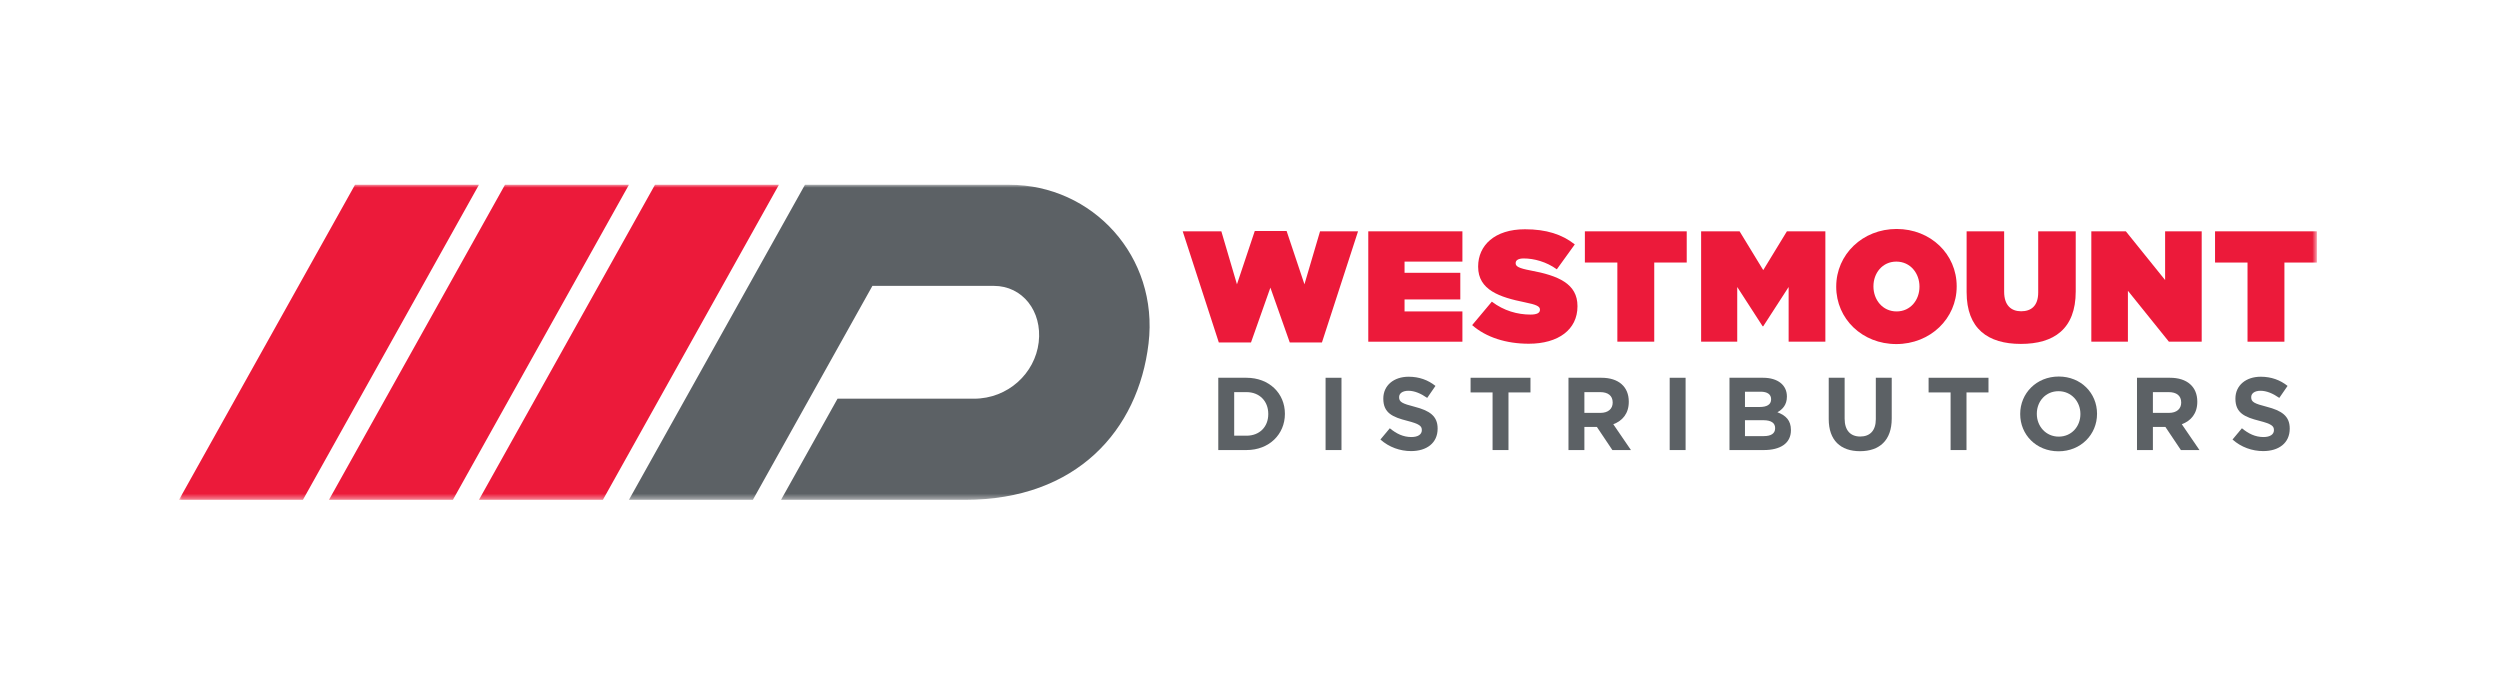 <svg height="118" viewBox="0 0 433 118" width="433" xmlns="http://www.w3.org/2000/svg" xmlns:xlink="http://www.w3.org/1999/xlink"><mask id="a" fill="#fff"><path d="m0 54.569h370.286v-54.569h-370.286z" fill="#fff" fill-rule="evenodd"/></mask><g fill="none" fill-rule="evenodd" transform="translate(31 32)"><g fill="#5c6165"><path d="m188.664 39.689c0-2.218-1.521-3.774-3.774-3.774h-2.129v7.548h2.129c2.253 0 3.774-1.52 3.774-3.738zm-3.774 6.261h-4.884v-12.521h4.884c3.934 0 6.654 2.701 6.654 6.224v.036c0 3.524-2.72 6.261-6.654 6.261z"/><path d="m198.59 45.95h2.755v-12.521h-2.755z" mask="url(#a)"/><path d="m213.401 46.128c-1.896 0-3.81-.662-5.313-2.004l1.627-1.949c1.127.93 2.308 1.52 3.739 1.52 1.127 0 1.807-.447 1.807-1.181v-.036c0-.697-.43-1.055-2.523-1.592-2.522-.644-4.149-1.341-4.149-3.827v-.036c0-2.272 1.825-3.774 4.383-3.774 1.824 0 3.38.572 4.65 1.591l-1.431 2.076c-1.109-.769-2.2-1.234-3.255-1.234-1.055 0-1.61.482-1.61 1.091v.035c0 .823.536 1.091 2.701 1.647 2.54.661 3.97 1.574 3.97 3.755v.036c0 2.487-1.896 3.882-4.597 3.882" mask="url(#a)"/><path d="m230.269 35.968v9.981h-2.755v-9.981h-3.81v-2.54h10.374v2.54z" mask="url(#a)"/><path d="m248.316 37.704c0-1.181-.823-1.789-2.164-1.789h-2.737v3.595h2.791c1.341 0 2.111-.715 2.111-1.77zm-.053 8.246-2.684-4.006h-2.164v4.006h-2.755v-12.521h5.724c2.952 0 4.722 1.555 4.722 4.132v.036c0 2.021-1.091 3.29-2.684 3.881l3.059 4.472z" mask="url(#a)"/><path d="m258.19 45.95h2.755v-12.521h-2.755z" mask="url(#a)"/><path d="m276.452 42.139c0-.84-.625-1.359-2.039-1.359h-3.184v2.753h3.273c1.217 0 1.95-.429 1.95-1.359zm-.697-5.008c0-.823-.644-1.288-1.807-1.288h-2.719v2.648h2.541c1.216 0 1.985-.394 1.985-1.324zm-1.253 8.819h-5.956v-12.522h5.813c2.558 0 4.132 1.27 4.132 3.238v.035c0 1.413-.751 2.201-1.645 2.701 1.449.554 2.343 1.396 2.343 3.077v.035c0 2.29-1.86 3.435-4.687 3.435z" mask="url(#a)"/><path d="m291.155 46.146c-3.362 0-5.42-1.878-5.42-5.563v-7.155h2.755v7.083c0 2.04 1.019 3.095 2.701 3.095 1.681 0 2.701-1.019 2.701-3.005v-7.172h2.755v7.065c0 3.791-2.128 5.652-5.492 5.652" mask="url(#a)"/><path d="m309.597 35.968v9.981h-2.755v-9.981h-3.81v-2.54h10.374v2.54z" mask="url(#a)"/><path d="m329.326 39.689c0-2.147-1.574-3.935-3.792-3.935-2.218 0-3.756 1.753-3.756 3.899v.036c0 2.147 1.575 3.935 3.792 3.935s3.756-1.753 3.756-3.899zm-3.792 6.475c-3.863 0-6.636-2.879-6.636-6.439v-.036c0-3.559 2.809-6.475 6.672-6.475 3.863 0 6.636 2.879 6.636 6.439v.036c0 3.56-2.808 6.475-6.672 6.475z" mask="url(#a)"/><path d="m346.783 37.704c0-1.181-.823-1.789-2.164-1.789h-2.737v3.595h2.791c1.341 0 2.111-.715 2.111-1.77zm-.053 8.246-2.684-4.006h-2.164v4.006h-2.755v-12.521h5.724c2.951 0 4.722 1.555 4.722 4.132v.036c0 2.021-1.091 3.29-2.684 3.881l3.059 4.472z" mask="url(#a)"/><path d="m360.985 46.128c-1.897 0-3.81-.662-5.313-2.004l1.627-1.949c1.127.93 2.308 1.52 3.739 1.52 1.127 0 1.807-.447 1.807-1.181v-.036c0-.697-.43-1.055-2.523-1.592-2.522-.644-4.149-1.341-4.149-3.827v-.036c0-2.272 1.825-3.774 4.383-3.774 1.824 0 3.38.572 4.65 1.591l-1.431 2.076c-1.109-.769-2.2-1.234-3.255-1.234-1.056 0-1.611.482-1.611 1.091v.035c0 .823.537 1.091 2.701 1.647 2.541.661 3.971 1.574 3.971 3.755v.036c0 2.487-1.896 3.882-4.597 3.882" mask="url(#a)"/></g><path d="m173.846 8.066h6.691l2.703 9.176 3.086-9.23h5.516l3.087 9.23 2.703-9.176h6.581l-6.254 19.253h-5.571l-3.358-9.503-3.359 9.503h-5.571z" fill="#ec1a3a" mask="url(#a)"/><path d="m205.986 8.066h16.303v5.244h-10.022v1.939h9.658v4.615h-9.658v2.075h10.022v5.244h-16.303z" fill="#ec1a3a" mask="url(#a)"/><path d="m223.974 24.315 3.413-4.069c2.076 1.584 4.452 2.239 6.691 2.239 1.147 0 1.639-.3 1.639-.819v-.055c0-.547-.6-.848-2.649-1.257-4.287-.873-8.056-2.102-8.056-6.144v-.055c0-3.633 2.84-6.446 8.11-6.446 3.687 0 6.417.874 8.63 2.622l-3.113 4.315c-1.802-1.31-3.96-1.883-5.734-1.883-.957 0-1.393.327-1.393.792v.053c0 .519.518.848 2.54 1.229 4.888.901 8.165 2.321 8.165 6.172v.053c0 4.015-3.304 6.473-8.438 6.473-3.878 0-7.373-1.092-9.803-3.223" fill="#ec1a3a" mask="url(#a)"/><path d="m249.125 13.473h-5.625v-5.407h17.641v5.407h-5.626v13.709h-6.389z" fill="#ec1a3a" mask="url(#a)"/><path d="m263.635 8.066h6.663l4.096 6.718 4.097-6.718h6.663v19.116h-6.363v-9.476l-4.397 6.8h-.109l-4.396-6.8v9.476h-6.254z" fill="#ec1a3a" mask="url(#a)"/><path d="m301.454 17.679v-.055c0-2.267-1.556-4.315-4.015-4.315-2.431 0-3.959 2.021-3.959 4.26v.055c0 2.266 1.556 4.315 4.013 4.315 2.431 0 3.96-2.021 3.96-4.26m-14.419 0v-.055c0-5.544 4.561-9.968 10.459-9.968 5.899 0 10.405 4.369 10.405 9.913v.055c0 5.543-4.561 9.968-10.46 9.968-5.899 0-10.404-4.369-10.404-9.913" fill="#ec1a3a" mask="url(#a)"/><path d="m309.618 18.608v-10.542h6.5v10.46c0 2.376 1.228 3.386 2.949 3.386s2.95-.928 2.95-3.249v-10.596h6.499v10.405c0 6.526-3.795 9.094-9.503 9.094s-9.394-2.622-9.394-8.957" fill="#ec1a3a" mask="url(#a)"/><path d="m331.217 8.066h5.98l6.8 8.438v-8.438h6.336v19.116h-5.68l-7.1-8.821v8.821h-6.336z" fill="#ec1a3a" mask="url(#a)"/><path d="m358.27 13.473h-5.625v-5.407h17.641v5.407h-5.625v13.709h-6.391z" fill="#ec1a3a" mask="url(#a)"/><path d="m47.444 54.569h-21.467l30.488-54.569h21.467z" fill="#ec1a3a" mask="url(#a)"/><path d="m21.467 54.569h-21.466l30.488-54.569h21.466z" fill="#ec1a3a" mask="url(#a)"/><path d="m73.421 54.569h-21.467l30.489-54.569h21.466z" fill="#ec1a3a" mask="url(#a)"/><path d="m108.419-0-30.488 54.569h21.467l20.702-37.054h21.05c4.924 0 8.395 4.375 7.753 9.77-.642 5.395-5.336 9.769-11.218 9.769h-23.624l-9.786 17.515h31.897c19.251 0 29.964-12.005 31.756-27.074 1.792-15.069-9.689-27.495-24.126-27.495z" fill="#5c6165" mask="url(#a)"/></g></svg>